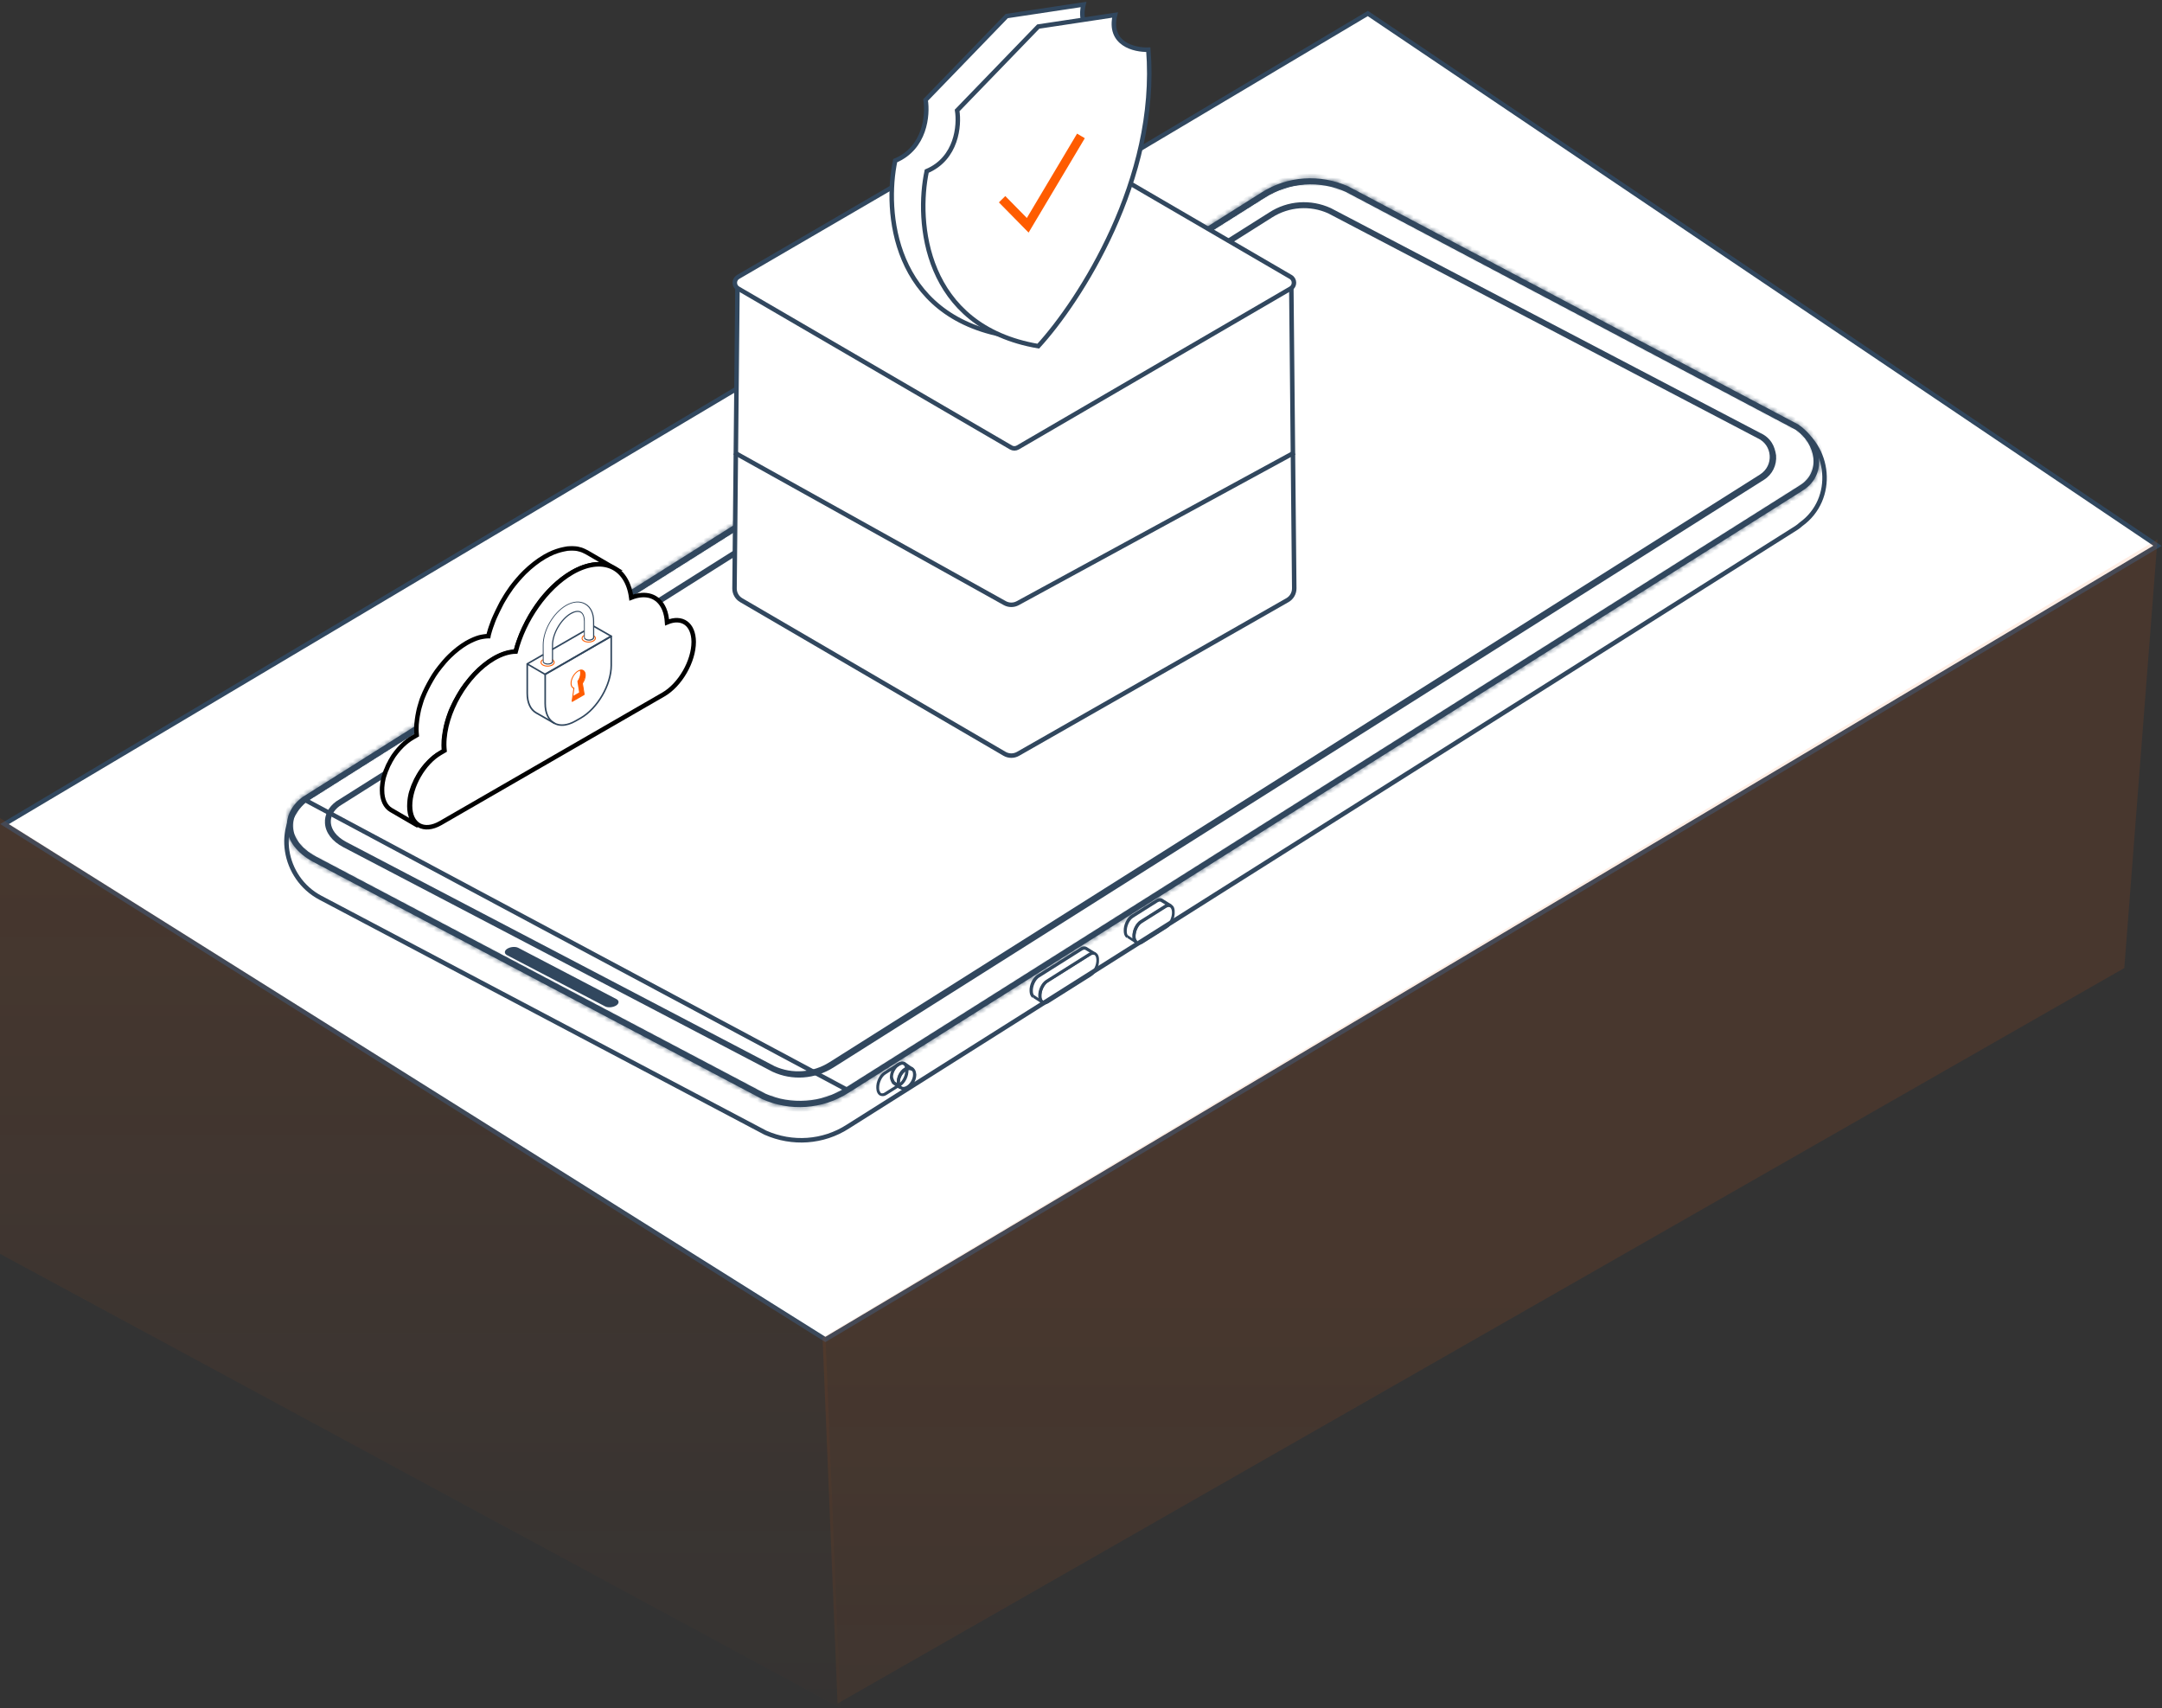 <svg width="481" height="380" viewBox="0 0 481 380" fill="none" xmlns="http://www.w3.org/2000/svg">
<rect x="0" y="0" width="481" height="380" fill="#333333" stroke="none"/>
<path d="M1 183.338L304.313 3L480 121.431L183.629 298L1 183.338Z" fill="white" stroke="#31475E"/>
<path opacity="0.1" d="M0 278.948V182L183.661 297.611L187 380L0 278.948Z" fill="url(#paint0_linear_110_3402)"/>
<path opacity="0.1" d="M186.337 379L183 297.562L480 120L472.611 215.376L186.337 379Z" fill="url(#paint1_linear_110_3402)"/>
<path d="M67.911 177.951L67.895 177.962C61.08 183.727 62.921 195.308 71.276 199.722L170.295 252C176.244 254.634 183.124 254.186 188.601 250.657L188.604 250.655L399.652 117.446C400.017 117.216 400.356 116.93 400.659 116.66L400.678 116.643L400.699 116.628C408.411 111.078 407.426 99.087 398.854 94.539L299.854 42.167C293.839 39.422 286.844 39.937 281.21 43.486L280.943 43.063C281.21 43.486 281.209 43.487 281.207 43.488L281.2 43.493L281.171 43.511L281.055 43.584L280.599 43.872L278.817 44.994L272.055 49.255C266.229 52.925 257.906 58.17 247.917 64.464C227.939 77.052 201.299 93.838 174.649 110.634C148 127.429 121.34 144.233 101.324 156.855C91.317 163.166 82.969 168.432 77.115 172.128C74.187 173.977 71.883 175.432 70.306 176.43C69.518 176.929 68.911 177.314 68.499 177.575C68.293 177.706 68.137 177.806 68.031 177.874C67.977 177.909 67.938 177.934 67.911 177.951ZM67.882 177.97C67.877 177.974 67.875 177.975 67.875 177.975C67.876 177.975 67.878 177.973 67.882 177.97Z" fill="white" stroke="#31475E"/>
<path d="M201.79 236.809C201.646 236.58 201.481 236.445 201.258 236.345C200.813 236.146 200.326 236.133 199.811 236.458L196.664 238.44C195.635 239.089 194.881 240.683 194.957 242.073C194.975 242.861 195.278 243.47 195.759 243.726C196.204 243.925 196.692 243.938 197.206 243.613L200.41 241.595C201.44 240.946 202.194 239.352 202.117 237.962C202.072 237.51 201.971 237.095 201.79 236.809ZM195.799 242.901C195.691 242.73 195.568 242.408 195.595 242.071C195.548 240.982 196.167 239.553 197.025 239.012L200.171 237.03C200.4 236.886 200.665 236.799 200.981 236.919C201.239 237.076 201.399 237.456 201.422 238C201.469 239.089 200.851 240.518 199.992 241.059L196.789 243.077C196.56 243.221 196.295 243.308 195.979 243.188C195.907 243.073 195.835 242.959 195.799 242.901Z" fill="#31475E"/>
<path d="M203.536 237.936C203.427 237.764 203.262 237.629 203.097 237.493C202.673 237.201 202.128 237.224 201.541 237.434C200.403 237.911 199.541 239.334 199.525 240.703C199.506 241.434 199.773 241.985 200.29 242.298C200.714 242.59 201.259 242.567 201.846 242.357C202.984 241.88 203.846 240.458 203.862 239.089C203.818 238.637 203.716 238.222 203.536 237.936ZM200.387 241.438C200.279 241.266 200.192 241.001 200.22 240.664C200.209 239.632 200.971 238.432 201.844 238.042C202.224 237.883 202.525 237.853 202.726 238.046C202.985 238.203 203.144 238.582 203.131 239.07C203.142 240.102 202.379 241.301 201.506 241.692C201.127 241.851 200.826 241.88 200.625 241.688C200.532 241.667 200.459 241.552 200.387 241.438Z" fill="#31475E"/>
<path d="M203.287 237.652L203.028 237.495L201.426 236.347C200.909 236.034 200.436 236.172 200 236.367C198.862 236.844 198 238.266 197.983 239.635C197.986 240.273 198.418 240.96 198.454 241.017L198.526 241.131L200.129 242.279L200.535 241.783C200.334 241.591 200.175 241.211 200.166 240.817C200.155 239.785 200.918 238.585 201.791 238.195C202.113 238.072 202.414 238.042 202.637 238.142L202.952 238.263L203.287 237.652ZM199.047 240.563C198.939 240.391 198.744 239.955 198.678 239.597C198.667 238.565 199.43 237.365 200.303 236.975C200.739 236.78 200.926 236.822 201.055 236.9L201.738 237.35C201.681 237.386 201.623 237.422 201.53 237.4C200.392 237.878 199.53 239.3 199.514 240.669C199.492 240.762 199.528 240.819 199.507 240.913L199.047 240.563Z" fill="#31475E"/>
<path d="M243.834 211.98L241.988 210.825C241.658 210.554 241.062 210.37 240.318 210.838L230.764 216.858C229.735 217.507 228.981 219.1 229.057 220.491C229.081 221.035 229.198 221.601 229.658 221.951L229.751 221.972L229.965 221.677L229.844 221.993L231.726 223.205L232.097 222.651C231.838 222.495 231.679 222.115 231.692 221.628C231.645 220.539 232.263 219.11 233.122 218.569L242.675 212.55C242.904 212.406 243.226 212.283 243.485 212.44L243.834 211.98ZM229.956 221.283C229.884 221.169 229.797 220.904 229.789 220.509C229.742 219.42 230.36 217.992 231.218 217.451L240.772 211.432C241.23 211.143 241.488 211.3 241.654 211.436L242.559 211.984C242.501 212.02 242.444 212.056 242.33 212.128L232.776 218.148C231.746 218.797 230.992 220.39 231.069 221.781C231.048 221.874 231.063 222.024 231.099 222.082L230.122 221.418C230.028 221.397 229.992 221.34 229.956 221.283Z" fill="#31475E"/>
<path d="M244.236 212.355C244.092 212.127 243.926 211.991 243.704 211.891C243.259 211.692 242.771 211.68 242.256 212.004L232.703 218.024C231.673 218.672 230.919 220.266 230.996 221.656C231.013 222.445 231.316 223.053 231.797 223.309C232.242 223.508 232.73 223.521 233.244 223.196L242.798 217.177C243.828 216.528 244.582 214.934 244.505 213.544C244.518 213.057 244.416 212.641 244.236 212.355ZM231.894 222.449C231.786 222.277 231.663 221.955 231.691 221.618C231.644 220.529 232.262 219.1 233.12 218.56L242.674 212.54C242.903 212.396 243.168 212.309 243.484 212.43C243.742 212.587 243.901 212.966 243.925 213.511C243.972 214.6 243.353 216.028 242.495 216.569L232.941 222.588C232.712 222.732 232.448 222.819 232.132 222.699C232.038 222.678 231.966 222.563 231.894 222.449Z" fill="#31475E"/>
<path d="M260.665 201.246L258.818 200.091C258.488 199.82 257.892 199.636 257.148 200.105L251.714 203.529C250.684 204.178 249.93 205.771 250.007 207.162C250.03 207.706 250.147 208.272 250.607 208.622L250.7 208.643L250.914 208.348L250.793 208.664L252.676 209.876L253.046 209.322C252.788 209.166 252.629 208.786 252.641 208.299C252.594 207.21 253.213 205.781 254.071 205.24L259.506 201.816C259.734 201.672 260.056 201.549 260.315 201.706L260.665 201.246ZM250.848 207.99C250.776 207.876 250.689 207.611 250.681 207.217C250.634 206.127 251.252 204.699 252.11 204.158L257.545 200.734C258.003 200.446 258.261 200.602 258.427 200.738L259.332 201.287C259.274 201.323 259.217 201.359 259.103 201.431L253.668 204.855C252.638 205.504 251.884 207.098 251.961 208.488C251.94 208.581 251.955 208.731 251.991 208.789L251.014 208.126C250.92 208.104 250.884 208.047 250.848 207.99Z" fill="#31475E"/>
<path d="M261.074 201.678C260.93 201.449 260.764 201.314 260.542 201.214C260.097 201.015 259.609 201.002 259.094 201.327L253.66 204.751C252.63 205.4 251.876 206.994 251.953 208.384C251.97 209.172 252.273 209.78 252.754 210.036C253.199 210.236 253.687 210.248 254.201 209.924L259.636 206.5C260.666 205.851 261.42 204.257 261.343 202.867C261.356 202.379 261.254 201.964 261.074 201.678ZM252.83 209.269C252.722 209.098 252.599 208.776 252.626 208.439C252.58 207.349 253.198 205.921 254.056 205.38L259.491 201.956C259.72 201.812 259.985 201.725 260.3 201.846C260.559 202.002 260.718 202.382 260.741 202.926C260.788 204.016 260.17 205.444 259.312 205.985L253.877 209.409C253.648 209.553 253.383 209.64 253.068 209.519C252.938 209.441 252.902 209.384 252.83 209.269Z" fill="#31475E"/>
<path d="M67.876 177.975L281.04 43.593C286.674 40.043 293.67 39.529 299.685 42.273L399.717 95.168C402.144 96.798 403.65 99.33 403.922 101.831C404.193 104.321 403.247 106.789 400.733 108.373L188.369 242.411L67.876 177.975ZM67.876 177.975C65.593 179.647 64.477 181.972 64.714 184.294C64.951 186.621 66.558 189.072 69.988 190.946C69.989 190.947 69.99 190.947 69.991 190.948L170.059 243.756C176.005 246.389 182.851 245.888 188.369 242.411L67.876 177.975Z" stroke="#31475E"/>
<mask id="path-13-inside-1_110_3402" fill="white">
<path d="M403.269 97.679C402.476 96.421 401.397 95.342 400.125 94.465L300.021 41.495C293.66 38.63 286.387 39.136 280.588 42.87L67.351 177.298C64.942 179.055 63.64 181.554 63.835 184.148C64.04 187.136 66.092 189.759 69.532 191.668L169.564 244.523C175.795 247.31 182.918 246.819 188.696 243.178L401.06 109.141C403.405 107.663 404.702 105.408 404.714 102.763C404.779 100.964 404.242 99.224 403.269 97.679ZM67.769 177.834L280.948 43.442C286.612 39.874 293.641 39.361 299.779 42.127L399.848 95.04C402.52 96.872 404.208 99.805 404.133 102.729C404.127 105.13 402.93 107.163 400.793 108.59L188.429 242.627C182.822 246.16 175.944 246.657 169.935 243.97L69.903 191.114C66.628 189.341 64.741 186.854 64.567 184.167C64.386 181.724 65.531 179.483 67.769 177.834Z"/>
</mask>
<path d="M403.269 97.679C402.476 96.421 401.397 95.342 400.125 94.465L300.021 41.495C293.66 38.63 286.387 39.136 280.588 42.87L67.351 177.298C64.942 179.055 63.64 181.554 63.835 184.148C64.04 187.136 66.092 189.759 69.532 191.668L169.564 244.523C175.795 247.31 182.918 246.819 188.696 243.178L401.06 109.141C403.405 107.663 404.702 105.408 404.714 102.763C404.779 100.964 404.242 99.224 403.269 97.679ZM67.769 177.834L280.948 43.442C286.612 39.874 293.641 39.361 299.779 42.127L399.848 95.04C402.52 96.872 404.208 99.805 404.133 102.729C404.127 105.13 402.93 107.163 400.793 108.59L188.429 242.627C182.822 246.16 175.944 246.657 169.935 243.97L69.903 191.114C66.628 189.341 64.741 186.854 64.567 184.167C64.386 181.724 65.531 179.483 67.769 177.834Z" fill="#31475E"/>
<path d="M400.125 94.465L400.593 93.581L400.645 93.609L400.693 93.642L400.125 94.465ZM300.021 41.495L300.432 40.583L300.46 40.596L300.488 40.611L300.021 41.495ZM280.588 42.87L281.129 43.711L281.121 43.716L280.588 42.87ZM67.351 177.298L66.762 176.49L66.789 176.47L66.818 176.452L67.351 177.298ZM63.835 184.148L64.832 184.073L64.833 184.08L63.835 184.148ZM69.532 191.668L69.065 192.552L69.056 192.547L69.047 192.542L69.532 191.668ZM169.564 244.523L169.156 245.436L169.126 245.423L169.097 245.407L169.564 244.523ZM188.696 243.178L189.23 244.024L189.229 244.024L188.696 243.178ZM401.06 109.141L400.526 108.295L400.527 108.295L401.06 109.141ZM404.714 102.763L403.714 102.758L403.714 102.742L403.714 102.727L404.714 102.763ZM67.769 177.834L67.175 177.029L67.205 177.007L67.236 176.988L67.769 177.834ZM280.948 43.442L280.415 42.596L280.415 42.596L280.948 43.442ZM299.779 42.127L300.19 41.215L300.219 41.228L300.247 41.243L299.779 42.127ZM399.848 95.04L400.315 94.156L400.366 94.182L400.413 94.215L399.848 95.04ZM404.133 102.729L403.133 102.727L403.133 102.715L403.133 102.703L404.133 102.729ZM400.793 108.59L401.348 109.421L401.337 109.429L401.326 109.435L400.793 108.59ZM188.429 242.627L188.963 243.473L188.962 243.473L188.429 242.627ZM169.935 243.97L169.527 244.883L169.497 244.869L169.468 244.854L169.935 243.97ZM69.903 191.114L69.435 191.998L69.427 191.994L69.903 191.114ZM64.567 184.167L65.564 184.093L65.564 184.102L64.567 184.167ZM402.423 98.212C401.711 97.082 400.732 96.099 399.557 95.288L400.693 93.642C402.062 94.586 403.241 95.759 404.115 97.146L402.423 98.212ZM399.657 95.349L299.553 42.379L300.488 40.611L400.593 93.581L399.657 95.349ZM299.61 42.407C293.553 39.678 286.638 40.164 281.129 43.711L280.047 42.029C286.136 38.109 293.768 37.581 300.432 40.583L299.61 42.407ZM281.121 43.716L67.885 178.144L66.818 176.452L280.055 42.024L281.121 43.716ZM67.941 178.106C65.756 179.7 64.668 181.887 64.832 184.073L62.838 184.223C62.612 181.221 64.129 178.411 66.762 176.49L67.941 178.106ZM64.833 184.08C65.006 186.61 66.75 188.981 70.017 190.793L69.047 192.542C65.433 190.537 63.073 187.662 62.838 184.216L64.833 184.08ZM69.999 190.783L170.031 243.639L169.097 245.407L69.065 192.552L69.999 190.783ZM169.972 243.61C175.9 246.262 182.669 245.794 188.163 242.332L189.229 244.024C183.167 247.844 175.691 248.359 169.156 245.436L169.972 243.61ZM188.162 242.333L400.526 108.295L401.593 109.986L189.23 244.024L188.162 242.333ZM400.527 108.295C402.601 106.987 403.703 105.04 403.714 102.758L405.713 102.767C405.7 105.775 404.209 108.338 401.593 109.987L400.527 108.295ZM403.714 102.727C403.771 101.155 403.304 99.611 402.423 98.212L404.115 97.146C405.18 98.837 405.786 100.772 405.713 102.799L403.714 102.727ZM67.236 176.988L280.415 42.596L281.482 44.288L68.302 178.68L67.236 176.988ZM280.415 42.596C286.361 38.85 293.745 38.311 300.19 41.215L299.369 43.038C293.538 40.411 286.863 40.898 281.481 44.288L280.415 42.596ZM300.247 41.243L400.315 94.156L399.38 95.924L299.312 43.011L300.247 41.243ZM400.413 94.215C403.313 96.203 405.218 99.433 405.132 102.755L403.133 102.703C403.198 100.176 401.728 97.541 399.282 95.865L400.413 94.215ZM405.133 102.731C405.126 105.509 403.725 107.835 401.348 109.421L400.237 107.758C402.136 106.491 403.128 104.751 403.133 102.727L405.133 102.731ZM401.326 109.435L188.963 243.473L187.895 241.782L400.259 107.744L401.326 109.435ZM188.962 243.473C183.075 247.183 175.843 247.708 169.527 244.883L170.343 243.057C176.044 245.607 182.57 245.137 187.896 241.781L188.962 243.473ZM169.468 244.854L69.435 191.998L70.37 190.23L170.402 243.086L169.468 244.854ZM69.427 191.994C65.97 190.122 63.773 187.379 63.569 184.232L65.564 184.102C65.709 186.329 67.286 188.561 70.379 190.235L69.427 191.994ZM63.569 184.241C63.359 181.398 64.71 178.846 67.175 177.029L68.362 178.639C66.353 180.12 65.412 182.049 65.564 184.093L63.569 184.241Z" fill="#31475E" mask="url(#path-13-inside-1_110_3402)"/>
<path d="M391.253 97.039L391.241 97.034L391.229 97.027L295.714 47.015C291.514 45.122 286.66 45.486 282.8 47.918L75.256 178.919C73.71 180.046 72.96 181.621 73.118 183.185C73.277 184.751 74.36 186.434 76.743 187.727C76.745 187.728 76.746 187.728 76.747 187.729L172.127 237.66C176.231 239.53 180.991 239.147 184.796 236.75C184.796 236.75 184.796 236.75 184.796 236.75L391.803 106.007L391.804 106.007C395.302 103.803 394.932 98.722 391.253 97.039Z" stroke="#31475E"/>
<path d="M394.201 98.525C393.589 97.553 392.726 96.818 391.613 96.32L296.085 46.301C291.598 44.253 286.468 44.608 282.385 47.261L74.826 178.271C73.068 179.538 72.178 181.298 72.3 183.139C72.415 185.224 73.884 187.176 76.383 188.478L171.875 238.441C176.269 240.467 181.306 240.091 185.425 237.496L392.432 106.753C394.32 105.563 395.33 103.488 395.143 101.289C394.982 100.271 394.706 99.326 394.201 98.525ZM73.633 185.256C73.201 184.569 72.976 183.832 72.902 183.08C72.774 181.482 73.621 179.909 75.151 178.785L282.709 47.775C286.657 45.288 291.543 44.927 295.808 46.875L391.336 96.894C393.116 97.691 394.255 99.371 394.448 101.327C394.584 103.319 393.695 105.078 391.979 106.16L184.971 236.902C181.081 239.353 176.288 239.736 172.116 237.809L76.624 187.847C75.31 187.156 74.246 186.228 73.633 185.256Z" fill="#31475E"/>
<path d="M134.687 223.931L112.771 212.485C112.16 212.151 112.158 211.513 112.844 211.08C113.531 210.648 114.584 210.544 115.252 210.842L137.168 222.288C137.778 222.623 137.781 223.261 137.094 223.693C136.408 224.126 135.354 224.23 134.687 223.931Z" fill="#31475E"/>
<path d="M163.416 130.903L164.07 63.775C164.086 62.129 165.425 60.804 167.07 60.804H284.29C285.935 60.804 287.274 62.129 287.29 63.775L287.943 130.884C287.954 131.972 287.375 132.98 286.43 133.519L226.484 167.714C225.553 168.244 224.41 168.239 223.485 167.699L164.905 133.524C163.974 132.981 163.406 131.981 163.416 130.903Z" fill="white" stroke="#31475E"/>
<path d="M224.925 26.254L164.226 61.607C163.232 62.186 163.232 63.621 164.226 64.199L224.925 99.552C225.392 99.824 225.968 99.824 226.435 99.552L287.135 64.199C288.128 63.621 288.128 62.186 287.135 61.607L226.435 26.254C225.968 25.983 225.392 25.983 224.925 26.254Z" fill="white" stroke="#31475E"/>
<path d="M163.399 100.691L223.537 134.177C224.436 134.677 225.528 134.682 226.431 134.19L287.961 100.691" stroke="#31475E"/>
<path d="M205.93 22.235L223.976 3.574L241.055 1C239.508 7.435 245.352 8.829 248.467 8.722C250.787 37.55 233.106 64.705 223.976 74.679C198.454 70.303 196.8 46.902 199.163 35.748C205.866 32.917 206.467 25.56 205.93 22.235Z" fill="white" stroke="#31475E"/>
<path d="M212.945 24.569L230.991 5.908L248.07 3.334C246.523 9.769 252.366 11.164 255.482 11.056C257.802 39.884 240.121 67.04 230.991 77.013C205.469 72.638 203.814 49.236 206.178 38.083C212.88 35.251 213.482 27.894 212.945 24.569Z" fill="white" stroke="#31475E"/>
<path d="M222.945 44.322L228.647 50.121L240.488 30.239" stroke="#FF5C00" stroke-width="2"/>
<path d="M130.642 122.928C130.604 122.928 130.604 122.89 130.566 122.89C130.338 122.776 130.11 122.662 129.882 122.548C129.654 122.435 129.427 122.359 129.199 122.283C128.971 122.207 128.705 122.169 128.439 122.093C128.174 122.055 127.908 122.017 127.642 122.017C127.338 122.017 127.072 121.979 126.769 122.017C126.427 122.017 126.123 122.055 125.781 122.131C125.402 122.207 125.022 122.283 124.604 122.397C124.111 122.548 123.579 122.7 123.047 122.928C122.44 123.194 121.794 123.498 121.149 123.877C119.592 124.789 118.111 125.966 116.706 127.333C116.213 127.827 115.719 128.358 115.263 128.89C114.884 129.307 114.542 129.763 114.2 130.181C113.896 130.56 113.593 130.978 113.327 131.396C113.061 131.776 112.795 132.155 112.567 132.535C112.339 132.915 112.112 133.294 111.884 133.674C111.656 134.054 111.466 134.434 111.276 134.813C111.086 135.193 110.897 135.573 110.707 135.952C110.517 136.332 110.365 136.712 110.175 137.092C109.985 137.471 109.833 137.889 109.681 138.269C109.53 138.686 109.378 139.104 109.226 139.522C109.074 139.977 108.922 140.433 108.808 140.889C108.732 141.117 108.694 141.306 108.656 141.534C108.618 141.534 108.58 141.534 108.504 141.534C108.239 141.534 107.973 141.572 107.669 141.61C107.365 141.648 107.023 141.724 106.682 141.8C106.264 141.914 105.846 142.066 105.391 142.256C104.859 142.484 104.327 142.749 103.796 143.053C102.505 143.813 101.252 144.8 100.075 145.939C99.657 146.357 99.239 146.774 98.86 147.23C98.556 147.572 98.252 147.951 97.948 148.331C97.683 148.673 97.455 148.977 97.189 149.318C96.961 149.622 96.771 149.964 96.543 150.268C96.353 150.571 96.164 150.875 95.974 151.217C95.784 151.521 95.632 151.824 95.442 152.166C95.29 152.47 95.1 152.812 94.948 153.116C94.797 153.419 94.645 153.761 94.493 154.065C94.341 154.407 94.227 154.71 94.075 155.052C93.923 155.394 93.809 155.736 93.695 156.115C93.582 156.495 93.468 156.875 93.354 157.254C93.24 157.672 93.126 158.09 93.05 158.545C92.936 159.077 92.86 159.571 92.784 160.102C92.67 160.824 92.632 161.583 92.632 162.267C92.632 162.722 92.67 163.14 92.708 163.558L91.797 164.089C90.999 164.545 90.24 165.152 89.519 165.836C89.253 166.102 89.025 166.368 88.759 166.633C88.569 166.861 88.379 167.089 88.19 167.317C88.038 167.507 87.886 167.735 87.734 167.924C87.582 168.114 87.468 168.304 87.354 168.494C87.24 168.684 87.126 168.874 87.013 169.064C86.899 169.253 86.785 169.443 86.709 169.633C86.595 169.823 86.519 170.013 86.405 170.203C86.329 170.393 86.215 170.582 86.139 170.81C86.063 171 85.987 171.228 85.873 171.418C85.797 171.646 85.722 171.835 85.645 172.063C85.57 172.291 85.494 172.519 85.418 172.747C85.342 173.013 85.266 173.278 85.228 173.544C85.152 173.848 85.114 174.19 85.076 174.493C85 174.949 85 175.405 85 175.822C85 177.949 85.759 179.468 86.975 180.189L93.05 183.721C91.835 182.999 91.075 181.518 91.075 179.354C91.075 178.936 91.113 178.48 91.151 178.025C91.189 177.721 91.227 177.417 91.303 177.076C91.341 176.81 91.417 176.544 91.493 176.278C91.569 176.05 91.645 175.822 91.721 175.595C91.797 175.367 91.873 175.177 91.949 174.949C92.025 174.759 92.101 174.531 92.215 174.342C92.29 174.152 92.404 173.962 92.48 173.734C92.556 173.544 92.67 173.354 92.784 173.164C92.898 172.975 92.974 172.785 93.088 172.595C93.202 172.405 93.316 172.215 93.43 172.025C93.544 171.835 93.695 171.646 93.809 171.456C93.961 171.266 94.113 171.038 94.265 170.848C94.455 170.62 94.645 170.393 94.835 170.165C95.062 169.899 95.328 169.633 95.594 169.367C96.316 168.684 97.075 168.076 97.872 167.621L98.784 167.089C98.746 166.671 98.708 166.254 98.708 165.798C98.708 165.077 98.746 164.355 98.86 163.634C98.936 163.14 99.011 162.608 99.125 162.077C99.201 161.659 99.315 161.241 99.429 160.786C99.543 160.406 99.657 160.026 99.771 159.647C99.885 159.305 99.999 158.963 100.151 158.583C100.265 158.242 100.416 157.9 100.568 157.596C100.72 157.254 100.872 156.951 101.024 156.647C101.176 156.343 101.328 156.001 101.518 155.698C101.669 155.394 101.859 155.052 102.049 154.748C102.239 154.445 102.429 154.103 102.619 153.799C102.809 153.457 103.036 153.153 103.264 152.85C103.492 152.508 103.758 152.166 104.024 151.862C104.327 151.483 104.631 151.103 104.935 150.761C105.315 150.306 105.732 149.888 106.15 149.47C107.327 148.331 108.58 147.344 109.871 146.584C110.403 146.281 110.935 146.015 111.466 145.787C111.922 145.597 112.339 145.445 112.757 145.331C113.099 145.255 113.403 145.179 113.744 145.142C114.01 145.104 114.314 145.066 114.58 145.066C114.618 145.066 114.656 145.066 114.732 145.066C114.77 144.838 114.846 144.648 114.884 144.42C114.997 143.964 115.149 143.509 115.301 143.053C115.453 142.635 115.605 142.218 115.757 141.8C115.909 141.42 116.061 141.003 116.251 140.623C116.402 140.243 116.592 139.863 116.782 139.484C116.972 139.104 117.162 138.724 117.352 138.345C117.542 137.965 117.769 137.585 117.959 137.205C118.187 136.826 118.415 136.446 118.643 136.066C118.909 135.687 119.136 135.307 119.402 134.927C119.706 134.509 119.972 134.13 120.275 133.712C120.617 133.256 120.959 132.839 121.339 132.421C121.794 131.889 122.288 131.358 122.782 130.864C124.187 129.497 125.667 128.32 127.224 127.409C127.87 127.029 128.477 126.725 129.123 126.46C129.654 126.232 130.148 126.08 130.68 125.928C131.097 125.814 131.477 125.738 131.857 125.662C132.199 125.624 132.54 125.586 132.844 125.548C133.148 125.548 133.452 125.548 133.717 125.548C133.983 125.548 134.249 125.586 134.515 125.624C134.781 125.662 135.008 125.738 135.274 125.814C135.502 125.89 135.73 125.966 135.958 126.08C136.186 126.194 136.413 126.27 136.641 126.422C136.679 126.422 136.679 126.46 136.717 126.46L130.642 122.928Z" fill="white" stroke="black" stroke-miterlimit="10"/>
<path d="M127.261 127.37C133.981 123.497 139.525 126.003 140.437 132.952C143.626 131.699 146.474 132.496 147.765 135.496C148.145 136.37 148.335 137.395 148.411 138.458C151.752 137.053 154.296 138.838 154.334 142.787C154.334 147.115 151.334 152.356 147.575 154.52L98.022 183.112C94.263 185.277 91.226 183.53 91.226 179.239C91.226 174.949 94.225 169.671 97.984 167.506L98.896 166.975C98.858 166.557 98.82 166.139 98.82 165.683C98.782 158.621 103.756 150.039 109.908 146.47C111.616 145.483 113.249 144.989 114.73 144.951C116.515 137.926 121.451 130.75 127.261 127.37Z" fill="white" stroke="black" stroke-miterlimit="10"/>
<path d="M128.974 149.129C129.044 149.298 129.086 149.51 129.086 149.75C129.086 150.342 128.833 151.019 128.452 151.569L128.847 154.051L127.436 154.869L127.281 156.039L129.961 154.488L129.58 152.076C129.58 152.076 130.271 150.553 130.2 150.032C130.031 148.678 128.974 149.129 128.974 149.129Z" fill="#FF5C00"/>
<path d="M123.288 161.09C123.288 161.09 120.425 159.454 119.198 158.749C117.858 157.988 117.125 156.38 117.125 154.222V147.679H117.478V154.222C117.478 156.239 118.154 157.734 119.381 158.439C120.608 159.144 123.471 160.78 123.471 160.78L123.288 161.09Z" fill="#31475E"/>
<path d="M125.023 161.497C124.346 161.497 123.725 161.342 123.175 161.017C121.85 160.256 121.116 158.648 121.116 156.504V150.017C121.116 149.961 121.144 149.89 121.201 149.862L135.896 141.387C135.952 141.358 136.022 141.358 136.079 141.387C136.135 141.415 136.163 141.471 136.163 141.542V148.029C136.163 152.386 133.089 157.703 129.296 159.889L128.153 160.538C127.053 161.172 125.996 161.497 125.023 161.497ZM121.469 150.13V156.518C121.469 158.521 122.132 160.016 123.358 160.721C124.585 161.426 126.221 161.257 127.984 160.242L129.126 159.593C132.807 157.463 135.811 152.288 135.811 148.043V141.866L121.469 150.13Z" fill="#31475E"/>
<path d="M129.896 140.23L122.811 144.315L122.987 144.621L130.072 140.535L129.896 140.23Z" fill="#31475E"/>
<path d="M121.257 150.202C121.229 150.202 121.201 150.188 121.172 150.174L117.21 147.861C117.153 147.833 117.125 147.776 117.125 147.706C117.125 147.649 117.153 147.579 117.21 147.551L120.749 145.506L120.919 145.816L117.633 147.706L121.257 149.821L135.627 141.543L131.975 139.456L132.144 139.146L136.065 141.388C136.121 141.416 136.149 141.473 136.149 141.543C136.149 141.599 136.121 141.67 136.065 141.698L121.342 150.188C121.328 150.188 121.299 150.202 121.257 150.202Z" fill="#31475E"/>
<path d="M127.28 156.139C127.266 156.139 127.238 156.139 127.223 156.125C127.195 156.096 127.167 156.068 127.181 156.026L127.562 153.177C127.167 153.022 126.941 152.599 126.941 152.021C126.941 150.991 127.675 149.722 128.577 149.2C129.029 148.932 129.466 148.89 129.804 149.088C130.129 149.285 130.312 149.666 130.312 150.202C130.312 150.794 130.086 151.457 129.677 152.049L130.072 154.489C130.072 154.531 130.058 154.573 130.016 154.602L127.336 156.153C127.322 156.125 127.308 156.139 127.28 156.139ZM129.325 149.172C129.127 149.172 128.902 149.243 128.676 149.37C127.83 149.849 127.153 151.034 127.153 152.007C127.153 152.529 127.35 152.895 127.717 152.994C127.773 153.008 127.802 153.064 127.788 153.107L127.421 155.829L129.846 154.432L129.466 152.021C129.466 151.993 129.466 151.964 129.48 151.95C129.861 151.4 130.1 150.738 130.1 150.188C130.1 149.736 129.959 149.412 129.691 149.257C129.579 149.2 129.466 149.172 129.325 149.172Z" fill="#FF5C00"/>
<path d="M130.947 142.942C130.552 142.942 130.157 142.857 129.861 142.688C129.565 142.519 129.381 142.265 129.395 141.997C129.395 141.715 129.593 141.447 129.945 141.264L130.044 141.447C129.762 141.602 129.607 141.8 129.607 141.997C129.607 142.18 129.734 142.364 129.973 142.505C130.509 142.815 131.398 142.815 131.934 142.505C132.202 142.35 132.343 142.166 132.343 141.983C132.343 141.814 132.23 141.659 132.004 141.532L132.117 141.348C132.413 141.518 132.568 141.743 132.568 141.983C132.568 142.251 132.385 142.491 132.047 142.688C131.736 142.857 131.341 142.942 130.947 142.942Z" fill="#FF5C00"/>
<path d="M121.822 148.301C121.427 148.301 121.032 148.217 120.736 148.047C120.426 147.864 120.257 147.624 120.257 147.356C120.257 147.088 120.426 146.849 120.736 146.665L120.849 146.849C120.609 146.99 120.468 147.173 120.468 147.356C120.468 147.54 120.595 147.723 120.849 147.864C121.385 148.174 122.273 148.174 122.809 147.864C123.049 147.723 123.19 147.54 123.19 147.356C123.19 147.173 123.063 146.99 122.809 146.849L122.922 146.665C123.232 146.849 123.402 147.088 123.402 147.356C123.402 147.624 123.232 147.864 122.922 148.047C122.612 148.203 122.217 148.301 121.822 148.301Z" fill="#FF5C00"/>
<path d="M121.88 147.85C121.725 147.85 121.57 147.836 121.429 147.794C120.893 147.639 120.724 147.329 120.752 147.103H120.766C120.752 147.004 120.752 146.849 120.752 146.553V143.521C120.752 140.207 123.008 136.3 125.899 134.622C127.493 133.706 129.044 133.593 130.285 134.298C131.512 135.003 132.189 136.399 132.189 138.232L132.203 141.829C132.189 142.111 131.949 142.35 131.54 142.463C131.23 142.548 130.892 142.548 130.581 142.463C130.172 142.35 129.919 142.111 129.919 141.829H129.933C129.919 141.744 129.919 141.575 129.919 141.264V138.232C129.919 137.274 129.636 136.554 129.157 136.286C128.663 136.004 127.902 136.117 127.056 136.611C124.884 137.866 123.051 141.025 123.051 143.521V147.117C123.079 147.343 122.91 147.653 122.374 147.808C122.176 147.822 122.021 147.85 121.88 147.85ZM120.949 147.089V147.103C120.935 147.3 121.133 147.484 121.485 147.568C121.739 147.639 122.021 147.639 122.275 147.568C122.613 147.47 122.825 147.286 122.797 147.103V143.493C122.797 140.94 124.687 137.682 126.915 136.399C127.831 135.877 128.678 135.75 129.228 136.075C129.778 136.399 130.102 137.175 130.102 138.204C130.102 139.403 130.102 141.688 130.102 141.786C130.102 141.97 130.299 142.139 130.61 142.223C130.878 142.308 131.174 142.308 131.442 142.223C131.752 142.139 131.949 141.97 131.949 141.786L131.935 138.204C131.935 136.456 131.301 135.13 130.144 134.453C128.974 133.776 127.493 133.889 125.97 134.777C123.149 136.413 120.935 140.235 120.935 143.493H120.822H120.935C120.949 144.705 120.949 146.99 120.949 147.089Z" fill="#31475E"/>
<defs>
<linearGradient id="paint0_linear_110_3402" x1="93.5" y1="182" x2="93.5" y2="406.674" gradientUnits="userSpaceOnUse">
<stop stop-color="#FF5C00"/>
<stop offset="1" stop-color="#FF5C00" stop-opacity="0"/>
</linearGradient>
<linearGradient id="paint1_linear_110_3402" x1="277.752" y1="290.975" x2="277.752" y2="515.952" gradientUnits="userSpaceOnUse">
<stop stop-color="#FF5C00"/>
<stop offset="1" stop-color="#FF5C00" stop-opacity="0"/>
</linearGradient>
</defs>
</svg>
